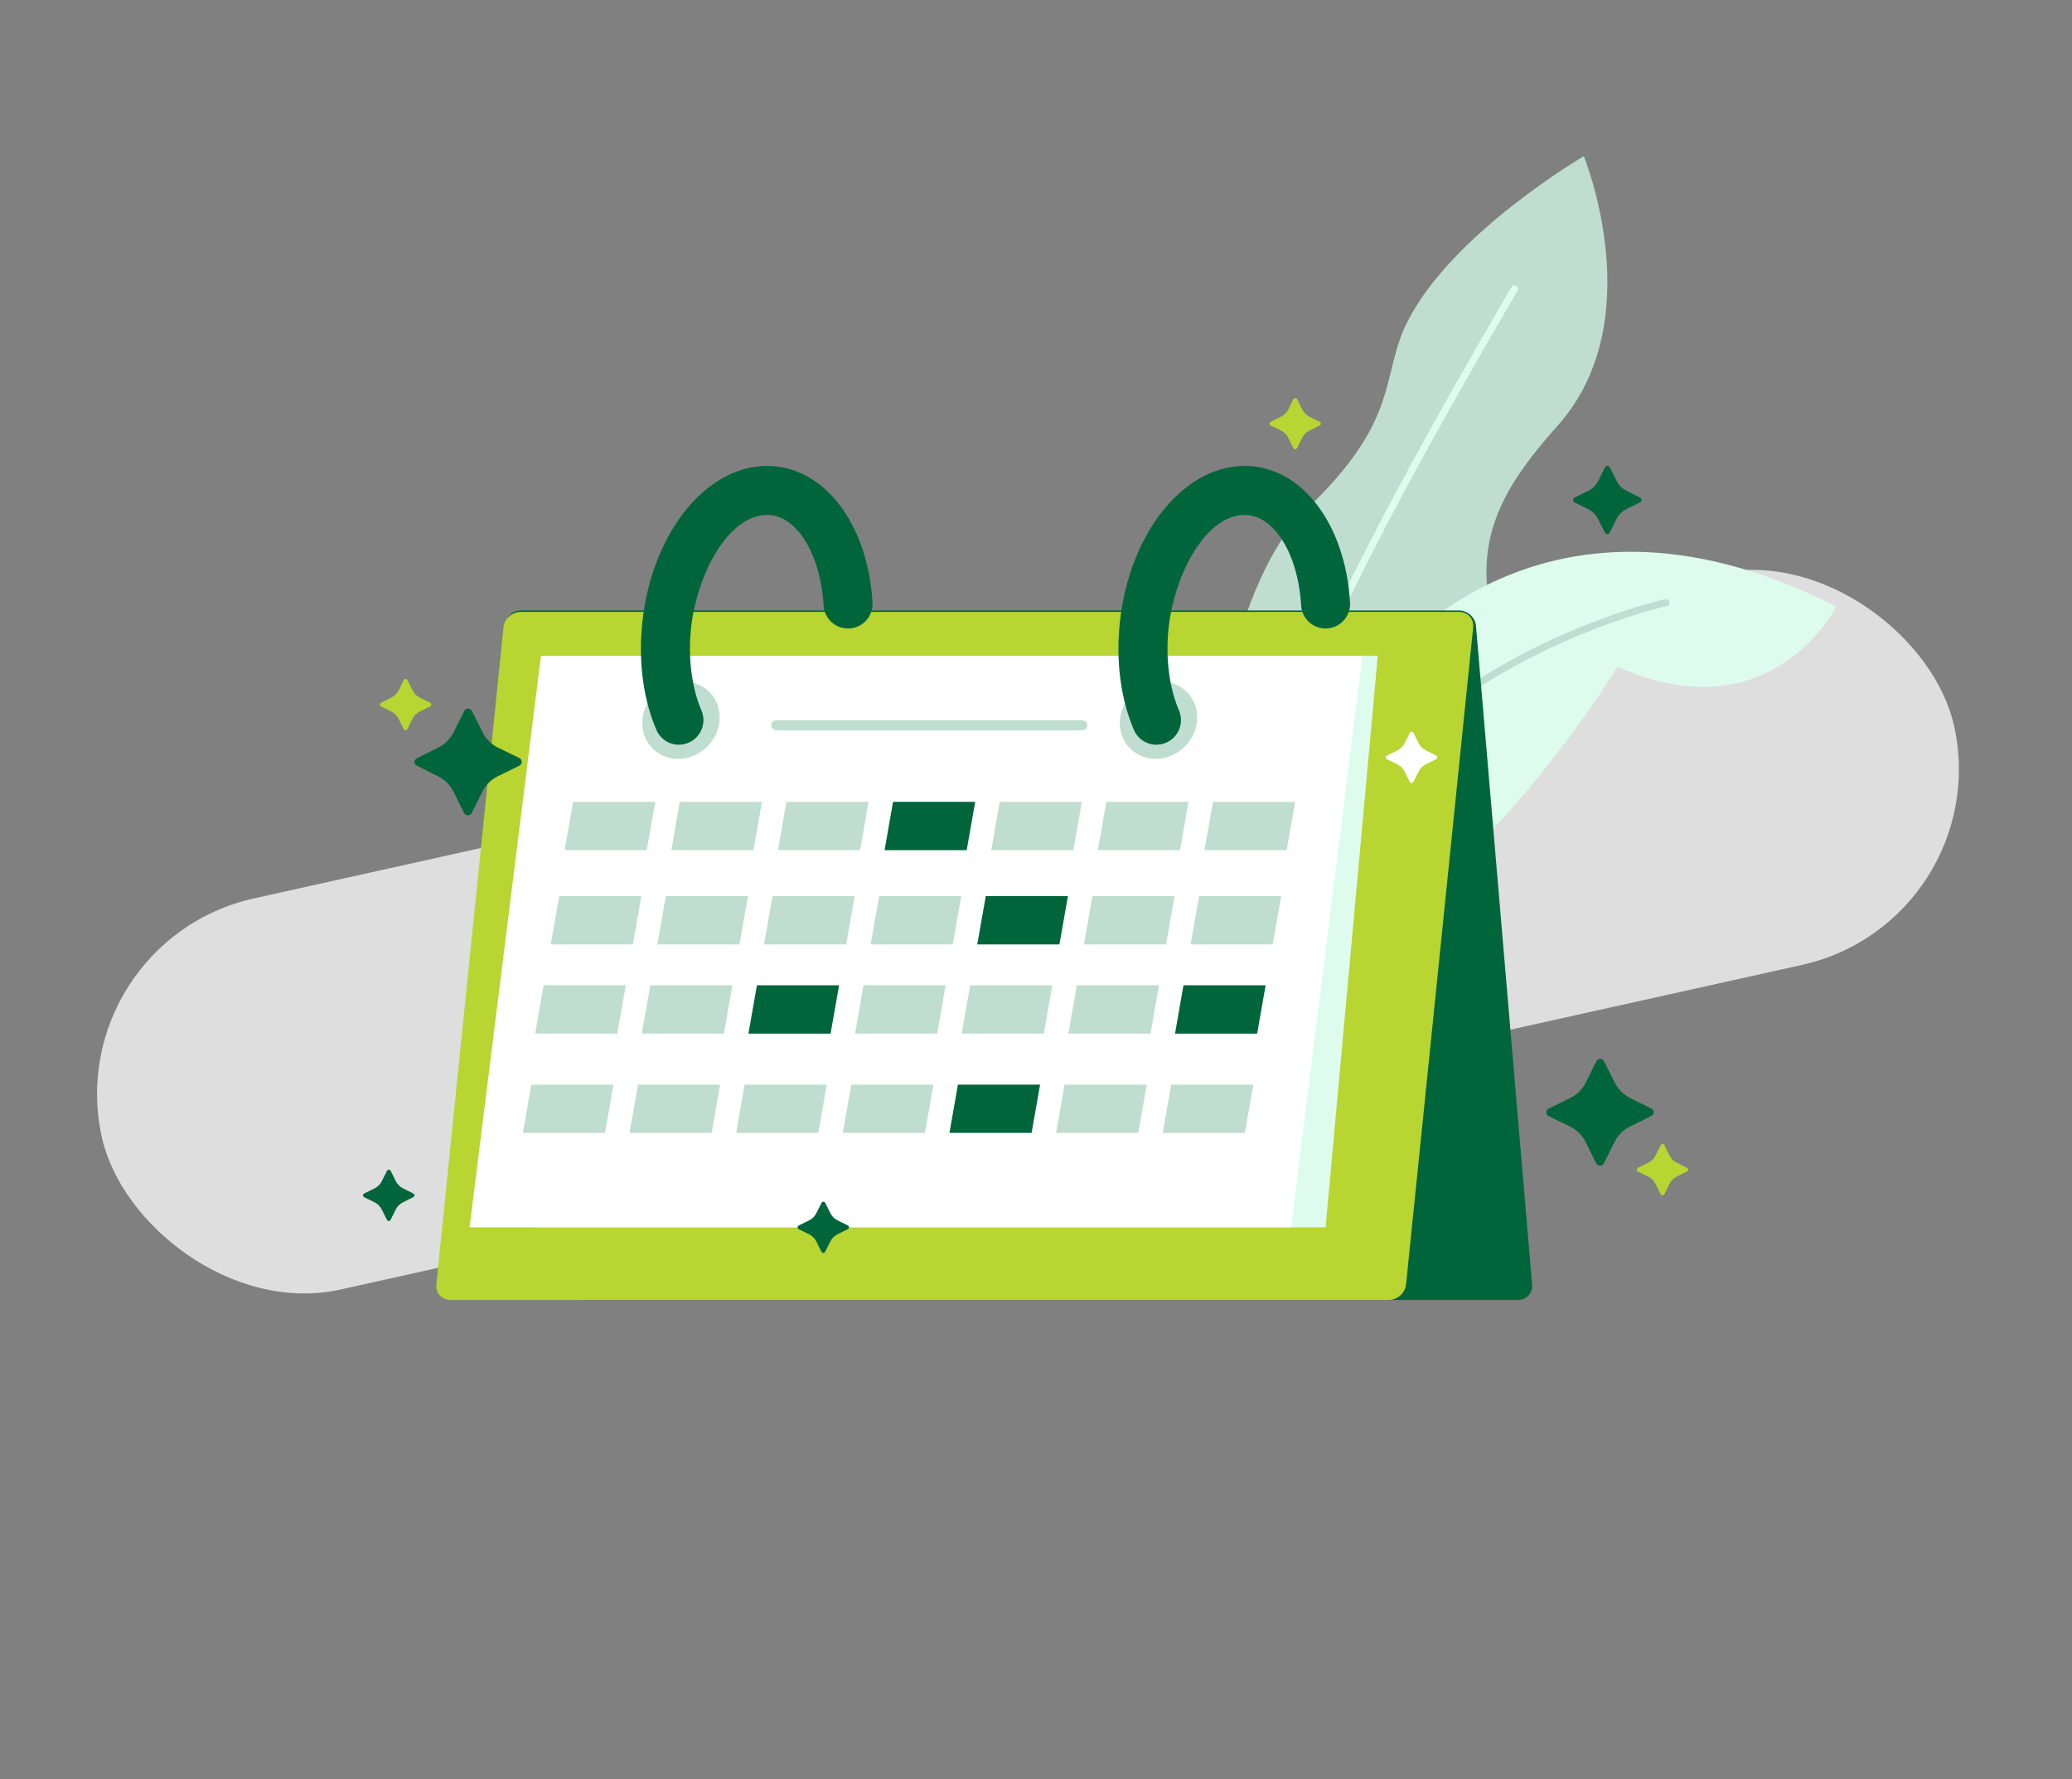 <?xml version="1.0" encoding="UTF-8"?><svg id="Livello_1" xmlns="http://www.w3.org/2000/svg" viewBox="0 0 380.36 326.56"><rect x="0" y="0" width="380.36" height="326.56" fill="#808080" stroke="none"/><defs><style>.cls-1{fill:#00653b;}.cls-2{fill:#dedede;}.cls-3{fill:#defced;}.cls-4{fill:#fff;}.cls-5{fill:#c0ddd1;}.cls-6{fill:#b9d532;}</style></defs><rect class="cls-2" x="14.56" y="134.22" width="348.3" height="73.52" rx="36.76" ry="36.76" transform="translate(-32.58 44.98) rotate(-12.52)"/><path class="cls-5" d="M258.36,59.04c-5.03,9.99-1.04,17.79-18.54,34.44-6.66,6.33-11.24,18.09-14.36,30.22l14.39,34.12c16.53-12.33,34.82-36.79,33.3-48.61-1.53-11.89,3.29-20.48,12.77-31.07,17.24-19.25,4.82-49.47,4.82-49.47,0,0-24.18,14.1-32.37,30.37Z"/><path class="cls-3" d="M278.33,52.49c-.31-.18-.71-.07-.89.23-17.11,29.42-32.1,56.22-44.93,87.73l.71,1.69c12.91-31.96,28.03-59.03,45.33-88.77.18-.31.07-.71-.23-.88Z"/><path class="cls-3" d="M252.31,124.14c-4.91,5.47-10.71,15.36-15.94,25.44v33.38c36.92-20.74,60.54-60.6,60.54-60.6,28.32,12.61,40.16-11.03,40.16-11.03-56.08-28.58-84.76,12.81-84.76,12.81Z"/><path class="cls-5" d="M305.67,109.98c-.19.04-18.83,4.15-37.02,16.51-10.7,7.27-19.17,15.94-25.16,25.76-1.23,2.01-2.35,4.08-3.37,6.19l.71,1.68c7.02-15.12,18.34-25.61,28.52-32.54,17.99-12.24,36.42-16.3,36.6-16.34.35-.07.57-.42.5-.77-.08-.35-.42-.57-.77-.5Z"/><path class="cls-1" d="M278.64,238.58H106.34c-1.58,0-2.96-1.28-3.1-2.85l-10.3-120.84c-.13-1.58,1.03-2.85,2.61-2.85h172.3c1.58,0,2.96,1.28,3.1,2.85l10.3,120.84c.13,1.58-1.03,2.85-2.61,2.85Z"/><path class="cls-6" d="M254.96,238.58H82.66c-1.58,0-2.72-1.28-2.56-2.85l12.32-120.58c.16-1.57,1.57-2.85,3.15-2.85h172.3c1.58,0,2.72,1.28,2.56,2.85l-12.32,120.58c-.16,1.57-1.57,2.85-3.15,2.85Z"/><polygon class="cls-3" points="243.34 225.24 98.24 225.24 102.13 120.36 252.92 120.36 243.34 225.24"/><polygon class="cls-4" points="236.99 225.24 86.2 225.24 99.3 120.36 250.09 120.36 236.99 225.24"/><path class="cls-5" d="M132.09,132.18c-.28,3.92-3.69,7.09-7.6,7.09s-6.86-3.17-6.57-7.09c.28-3.92,3.69-7.09,7.6-7.09s6.86,3.17,6.57,7.09Z"/><path class="cls-1" d="M124.63,136.68c-1.75,0-3.41-1.02-4.14-2.73-2.25-5.28-3.19-11.56-2.72-18.16,1.23-16.98,11.37-30.28,23.07-30.28,10.35,0,18.48,10.55,19.33,25.08.14,2.48-1.75,4.61-4.23,4.75-2.49.15-4.61-1.75-4.75-4.23-.55-9.47-5-16.61-10.34-16.61-7.37,0-13.34,11.56-14.1,21.93-.37,5.1.35,10.06,2.02,13.97.98,2.29-.09,4.93-2.37,5.91-.58.25-1.18.36-1.77.36Z"/><path class="cls-5" d="M219.75,132.18c-.28,3.92-3.69,7.09-7.6,7.09s-6.86-3.17-6.57-7.09c.28-3.92,3.69-7.09,7.6-7.09s6.86,3.17,6.57,7.09Z"/><path class="cls-1" d="M212.29,136.68c-1.75,0-3.41-1.02-4.14-2.73-2.25-5.28-3.19-11.56-2.72-18.16,1.23-16.98,11.37-30.28,23.07-30.28,10.35,0,18.48,10.55,19.33,25.08.14,2.48-1.75,4.61-4.23,4.75-2.48.15-4.61-1.75-4.75-4.23-.55-9.47-5-16.61-10.34-16.61-7.37,0-13.34,11.56-14.1,21.93-.37,5.1.35,10.06,2.02,13.97.98,2.29-.09,4.93-2.37,5.91-.58.25-1.18.36-1.77.36Z"/><polygon class="cls-5" points="118.73 156.03 103.65 156.03 105.21 147.16 120.29 147.16 118.73 156.03"/><polygon class="cls-5" points="138.31 156.03 123.23 156.03 124.79 147.16 139.87 147.16 138.31 156.03"/><polygon class="cls-5" points="157.89 156.03 142.81 156.03 144.36 147.16 159.44 147.16 157.89 156.03"/><polygon class="cls-1" points="177.46 156.03 162.38 156.03 163.94 147.16 179.02 147.16 177.46 156.03"/><polygon class="cls-5" points="197.04 156.03 181.96 156.03 183.52 147.16 198.59 147.16 197.04 156.03"/><polygon class="cls-5" points="216.62 156.03 201.54 156.03 203.09 147.16 218.17 147.16 216.62 156.03"/><polygon class="cls-5" points="236.19 156.03 221.11 156.03 222.67 147.16 237.75 147.16 236.19 156.03"/><polygon class="cls-5" points="116.18 173.33 101.1 173.33 102.65 164.46 117.73 164.46 116.18 173.33"/><polygon class="cls-5" points="135.75 173.33 120.67 173.33 122.23 164.46 137.31 164.46 135.75 173.33"/><polygon class="cls-5" points="155.33 173.33 140.25 173.33 141.81 164.46 156.89 164.46 155.33 173.33"/><polygon class="cls-5" points="174.91 173.33 159.83 173.33 161.38 164.46 176.46 164.46 174.91 173.33"/><polygon class="cls-1" points="194.48 173.33 179.4 173.33 180.96 164.46 196.04 164.46 194.48 173.33"/><polygon class="cls-5" points="214.06 173.33 198.98 173.33 200.54 164.46 215.62 164.46 214.06 173.33"/><polygon class="cls-5" points="233.64 173.33 218.56 173.33 220.11 164.46 235.19 164.46 233.64 173.33"/><polygon class="cls-5" points="113.32 189.7 98.24 189.7 99.79 180.83 114.87 180.83 113.32 189.7"/><polygon class="cls-5" points="132.89 189.7 117.81 189.7 119.37 180.83 134.45 180.83 132.89 189.7"/><polygon class="cls-1" points="152.47 189.7 137.39 189.7 138.95 180.83 154.03 180.83 152.47 189.7"/><polygon class="cls-5" points="172.05 189.7 156.97 189.7 158.52 180.83 173.6 180.83 172.05 189.7"/><polygon class="cls-5" points="191.62 189.7 176.54 189.7 178.1 180.83 193.18 180.83 191.62 189.7"/><polygon class="cls-5" points="211.2 189.7 196.12 189.7 197.68 180.83 212.76 180.83 211.2 189.7"/><polygon class="cls-1" points="230.78 189.7 215.7 189.7 217.25 180.83 232.33 180.83 230.78 189.7"/><polygon class="cls-5" points="111.06 207.92 95.98 207.92 97.54 199.06 112.62 199.06 111.06 207.92"/><polygon class="cls-5" points="130.64 207.92 115.56 207.92 117.12 199.06 132.2 199.06 130.64 207.92"/><polygon class="cls-5" points="150.22 207.92 135.14 207.92 136.69 199.06 151.77 199.06 150.22 207.92"/><polygon class="cls-5" points="169.79 207.92 154.71 207.92 156.27 199.06 171.35 199.06 169.79 207.92"/><polygon class="cls-1" points="189.37 207.92 174.29 207.92 175.85 199.06 190.93 199.06 189.37 207.92"/><polygon class="cls-5" points="208.95 207.92 193.87 207.92 195.42 199.06 210.5 199.06 208.95 207.92"/><polygon class="cls-5" points="228.52 207.92 213.44 207.92 215 199.06 230.08 199.06 228.52 207.92"/><rect class="cls-5" x="141.57" y="132.18" width="58.03" height="1.87" rx=".93" ry=".93"/><path class="cls-1" d="M76.5,140.52l3.97,1.98c1.18.59,2.16,1.57,2.75,2.75l1.98,3.97c.3.56,1.1.56,1.39,0l1.98-3.97c.59-1.18,1.57-2.16,2.75-2.75l4.03-1.98c.56-.3.56-1.1,0-1.39l-4-1.95c-1.18-.59-2.16-1.57-2.75-2.75l-1.98-3.97c-.3-.56-1.1-.56-1.39,0l-1.98,3.97c-.59,1.18-1.57,2.16-2.75,2.75l-3.97,1.98c-.59.27-.59,1.1-.03,1.36Z"/><path class="cls-6" d="M69.94,129.64l1.9.95c.57.28,1.04.75,1.32,1.32l.95,1.9c.14.27.53.27.67,0l.95-1.9c.28-.57.75-1.04,1.32-1.32l1.93-.95c.27-.14.27-.53,0-.67l-1.92-.94c-.57-.28-1.04-.75-1.32-1.32l-.95-1.9c-.14-.27-.53-.27-.67,0l-.95,1.9c-.28.57-.75,1.04-1.32,1.32l-1.9.95c-.28.13-.28.53-.01.65Z"/><path class="cls-1" d="M303.15,203.46l-3.97-1.98c-1.18-.59-2.16-1.57-2.75-2.75l-1.98-3.97c-.3-.56-1.1-.56-1.39,0l-1.98,3.97c-.59,1.18-1.57,2.16-2.75,2.75l-4.03,1.98c-.56.3-.56,1.1,0,1.39l4,1.95c1.18.59,2.16,1.57,2.75,2.75l1.98,3.97c.3.56,1.1.56,1.39,0l1.98-3.97c.59-1.18,1.57-2.16,2.75-2.75l3.97-1.98c.59-.27.59-1.1.03-1.36Z"/><path class="cls-1" d="M301.07,91.32l-2.53-1.26c-.76-.38-1.38-1-1.76-1.76l-1.26-2.53c-.19-.36-.7-.36-.89,0l-1.26,2.53c-.38.76-1,1.38-1.76,1.76l-2.57,1.26c-.36.19-.36.7,0,.89l2.55,1.25c.76.38,1.38,1,1.76,1.76l1.26,2.53c.19.36.7.36.89,0l1.26-2.53c.38-.76,1-1.38,1.76-1.76l2.53-1.26c.38-.17.38-.7.02-.87Z"/><path class="cls-6" d="M309.7,214.34l-1.9-.95c-.57-.28-1.04-.75-1.32-1.32l-.95-1.9c-.14-.27-.53-.27-.67,0l-.95,1.9c-.28.57-.75,1.04-1.32,1.32l-1.93.95c-.27.14-.27.53,0,.67l1.92.94c.57.28,1.04.75,1.32,1.32l.95,1.9c.14.27.53.27.67,0l.95-1.9c.28-.57.75-1.04,1.32-1.32l1.9-.95c.28-.13.28-.53.01-.65Z"/><path class="cls-6" d="M242.28,77.42l-1.9-.95c-.57-.28-1.04-.75-1.32-1.32l-.95-1.9c-.14-.27-.53-.27-.67,0l-.95,1.9c-.28.57-.75,1.04-1.32,1.32l-1.93.95c-.27.14-.27.53,0,.67l1.92.94c.57.28,1.04.75,1.32,1.32l.95,1.9c.14.27.53.27.67,0l.95-1.9c.28-.57.75-1.04,1.32-1.32l1.9-.95c.28-.13.28-.53.01-.65Z"/><path class="cls-1" d="M75.88,219.05l-1.9-.95c-.57-.28-1.04-.75-1.32-1.32l-.95-1.9c-.14-.27-.53-.27-.67,0l-.95,1.9c-.28.57-.75,1.04-1.32,1.32l-1.93.95c-.27.14-.27.53,0,.67l1.92.94c.57.28,1.04.75,1.32,1.32l.95,1.9c.14.27.53.27.67,0l.95-1.9c.28-.57.75-1.04,1.32-1.32l1.9-.95c.28-.13.28-.53.01-.65Z"/><path class="cls-4" d="M263.64,138.67l-1.9-.95c-.57-.28-1.04-.75-1.32-1.32l-.95-1.9c-.14-.27-.53-.27-.67,0l-.95,1.9c-.28.57-.75,1.04-1.32,1.32l-1.93.95c-.27.14-.27.53,0,.67l1.92.94c.57.28,1.04.75,1.32,1.32l.95,1.9c.14.27.53.27.67,0l.95-1.9c.28-.57.75-1.04,1.32-1.32l1.9-.95c.28-.13.28-.53.01-.65Z"/><path class="cls-1" d="M155.65,224.92l-1.9-.95c-.57-.28-1.04-.75-1.32-1.32l-.95-1.9c-.14-.27-.53-.27-.67,0l-.95,1.9c-.28.57-.75,1.04-1.32,1.32l-1.93.95c-.27.14-.27.53,0,.67l1.92.94c.57.28,1.04.75,1.32,1.32l.95,1.9c.14.27.53.27.67,0l.95-1.9c.28-.57.75-1.04,1.32-1.32l1.9-.95c.28-.13.28-.53.01-.65Z"/></svg>